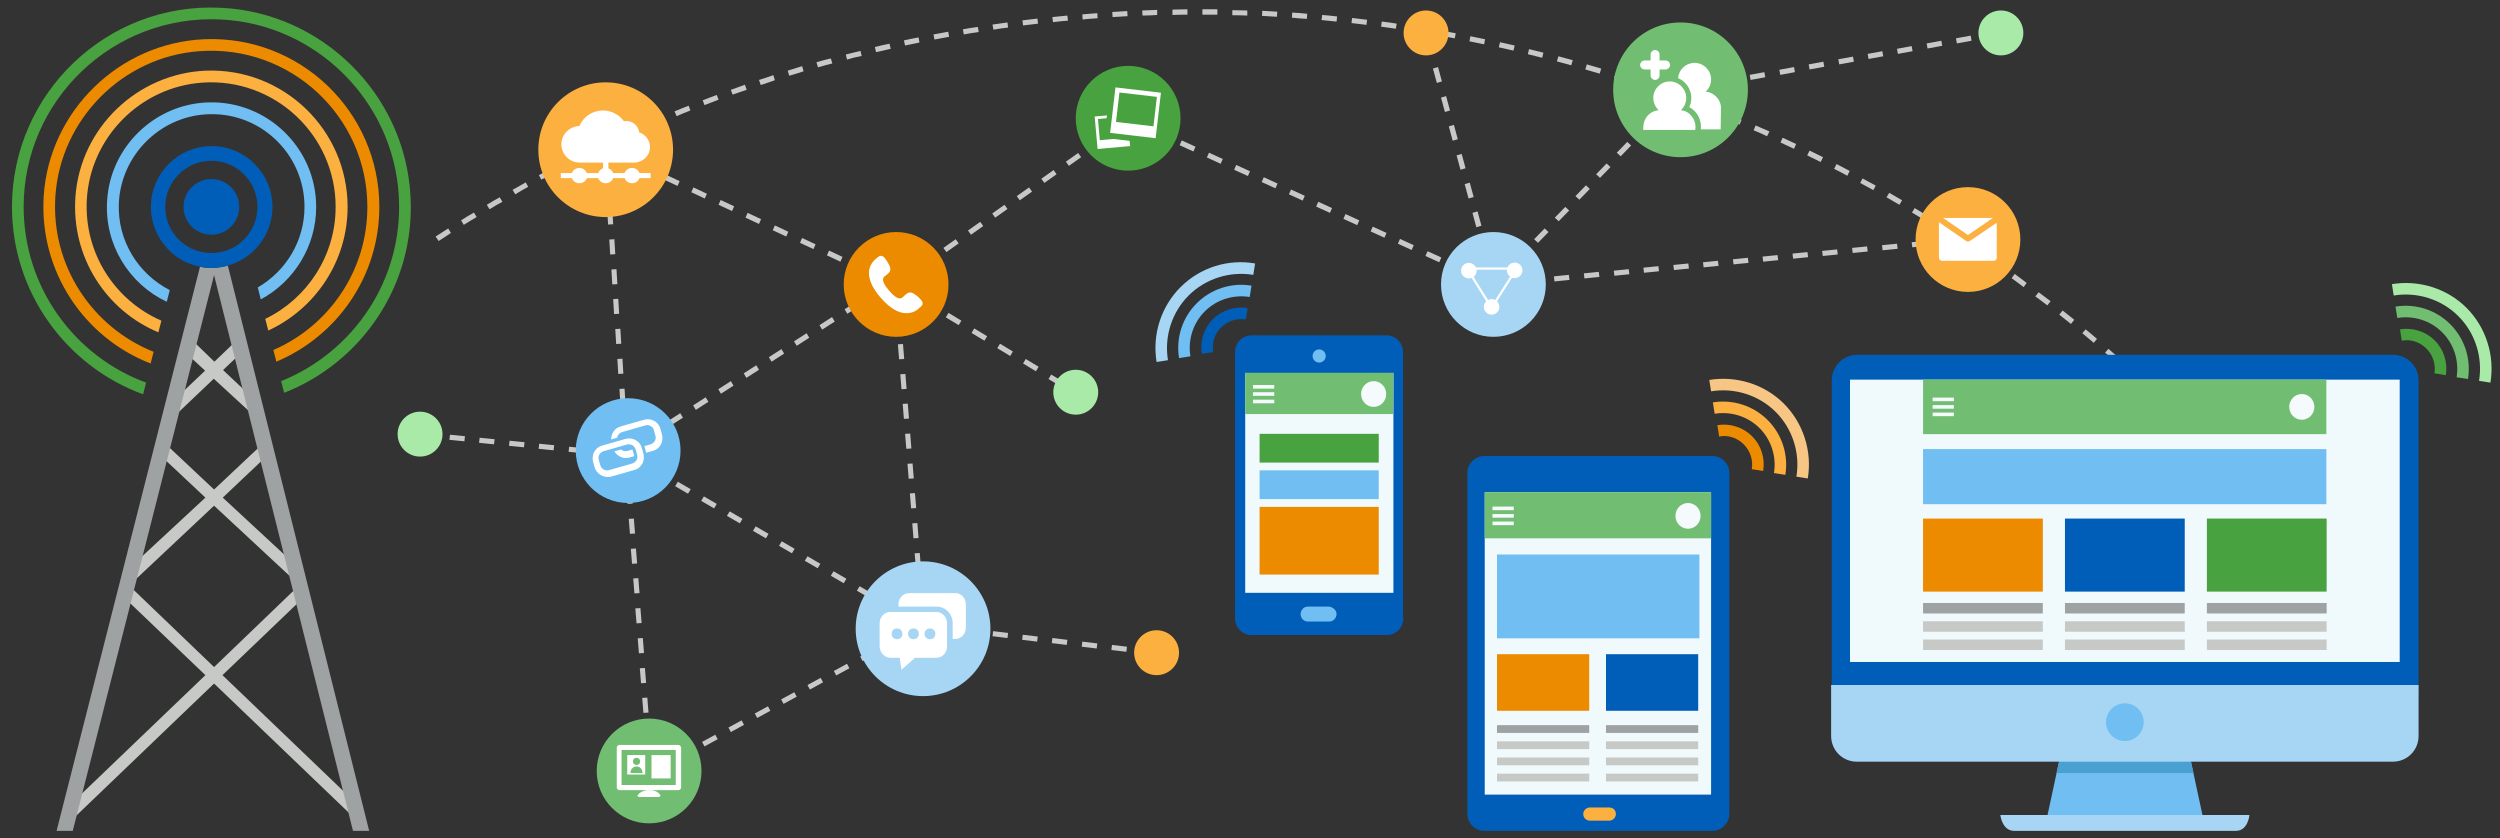 <svg xmlns="http://www.w3.org/2000/svg" xmlns:xlink="http://www.w3.org/1999/xlink" x="0px" y="0px" viewBox="0 0 835 280" style="enable-background:new 0 0 835 280;" xml:space="preserve"><rect x="0" y="0" width="835" height="280" fill="#333333" stroke="none"/><style type="text/css">	.st0{fill:#C7C9C7;}	.st1{fill:none;}	.st2{fill:#48A23F;}	.st3{fill:#70BEF2;}	.st4{fill:#ED8B00;}	.st5{fill:#FBB040;}	.st6{fill:#9EA2A2;}	.st7{fill:#005EB8;}	.st8{fill:#F0F9FC;}	.st9{fill:#71BE72;}	.st10{fill:#4AA1D1;}	.st11{fill:#A7D6F4;}	.st12{fill:#F5FAFC;}	.st13{fill:#A9EAA9;}	.st14{fill:#FFFFFF;}	.st15{fill:#F7C684;}	.st16{fill:none;stroke:#FFFFFF;stroke-width:0.751;stroke-miterlimit:10;}</style><g id="design"></g><g id="color_palette">	<g>		<path class="st0" d="M208.4,152.1l-0.2-2.2l1.7-0.1l0.2,2.2L208.4,152.1z M207.9,144.8l-0.3-5l1.7-0.1l0.3,5L207.9,144.8z    M207.2,134.9l-0.3-5l1.7-0.1l0.3,5L207.2,134.9z M206.5,124.9l-0.3-5l1.7-0.1l0.3,5L206.5,124.9z M205.8,114.9l-0.3-5l1.7-0.1   l0.3,5L205.8,114.9z M205.1,104.9l-0.3-5l1.7-0.1l0.3,5L205.1,104.9z M204.5,95l-0.3-5l1.7-0.1l0.3,5L204.5,95z M203.8,85l-0.3-5   l1.7-0.1l0.3,5L203.8,85z M203.1,75l-0.3-5l1.7-0.1l0.3,5L203.1,75z M202.4,65l-0.3-5l1.7-0.1l0.3,5L202.4,65z M201.7,55l-0.3-5   l1.7-0.1l0.3,5L201.7,55z"></path>		<path class="st0" d="M207,152.9l-0.9-1.5l4.2-2.7l0.9,1.5L207,152.9z M215.5,147.6l-0.9-1.5l4.2-2.7l0.9,1.5L215.5,147.6z    M223.9,142.2l-0.9-1.5l4.2-2.7l0.9,1.5L223.9,142.2z M232.4,136.9l-0.9-1.5l4.2-2.7l0.9,1.5L232.4,136.9z M240.8,131.5l-0.9-1.5   l4.2-2.7l0.9,1.5L240.8,131.5z M249.3,126.2l-0.9-1.5l4.2-2.7l0.9,1.5L249.3,126.2z M257.7,120.8l-0.9-1.5l4.2-2.7l0.9,1.5   L257.7,120.8z M266.1,115.5l-0.9-1.5l4.2-2.7l0.9,1.5L266.1,115.5z M274.6,110.1l-0.9-1.5l4.2-2.7l0.9,1.5L274.6,110.1z    M283,104.8l-0.9-1.5l4.2-2.7l0.9,1.5L283,104.8z M291.5,99.4l-0.9-1.5l4.2-2.7l0.9,1.5L291.5,99.4z"></path>		<path class="st0" d="M204.8,152.4l-5-0.5l0.2-1.7l5,0.5L204.8,152.4z M194.9,151.4l-5-0.5l0.2-1.7l5,0.5L194.9,151.4z    M184.9,150.4l-5-0.5l0.2-1.7l5,0.5L184.9,150.4z M175,149.4l-5-0.5l0.2-1.7l5,0.5L175,149.4z M165,148.4l-5-0.5l0.2-1.7l5,0.5   L165,148.4z M155.1,147.4l-5-0.5l0.2-1.7l5,0.5L155.1,147.4z M145.1,146.4l-5-0.5l0.2-1.7l5,0.5L145.1,146.4z"></path>		<path class="st0" d="M307.8,209.8l-4.3-2.5l0.9-1.5l4.3,2.5L307.8,209.8z M299.1,204.8l-4.3-2.5l0.9-1.5l4.3,2.5L299.1,204.8z    M290.5,199.8l-4.3-2.5l0.9-1.5l4.3,2.5L290.5,199.8z M281.8,194.8l-4.3-2.5l0.9-1.5l4.3,2.5L281.8,194.8z M273.1,189.8l-4.3-2.5   l0.9-1.5l4.3,2.5L273.1,189.8z M264.5,184.8l-4.3-2.5l0.9-1.5l4.3,2.5L264.5,184.8z M255.8,179.8l-4.3-2.5l0.9-1.5l4.3,2.5   L255.8,179.8z M247.1,174.8l-4.3-2.5l0.9-1.5l4.3,2.5L247.1,174.8z M238.5,169.8l-4.3-2.5l0.9-1.5l4.3,2.5L238.5,169.8z    M229.8,164.9l-4.3-2.5l0.9-1.5l4.3,2.5L229.8,164.9z M221.2,159.9l-4.3-2.5l0.9-1.5l4.3,2.5L221.2,159.9z M212.5,154.9l-3.7-2.1   l0.9-1.5l3.7,2.1L212.5,154.9z"></path>		<path class="st0" d="M299.8,95.7l-1-1.4l4.1-2.9l1,1.4L299.8,95.7z M307.9,90l-1-1.4l4.1-2.9l1,1.4L307.9,90z M316.1,84.2l-1-1.4   l4.1-2.9l1,1.4L316.1,84.2z M324.3,78.4l-1-1.4l4.1-2.9l1,1.4L324.3,78.4z M332.4,72.7l-1-1.4l4.1-2.9l1,1.4L332.4,72.7z    M340.6,66.9l-1-1.4l4.1-2.9l1,1.4L340.6,66.9z M348.8,61.1l-1-1.4l4.1-2.9l1,1.4L348.8,61.1z M357,55.4l-1-1.4l4.1-2.9l1,1.4   L357,55.4z M365.1,49.6l-1-1.4l4.1-2.9l1,1.4L365.1,49.6z M373.3,43.9l-1-1.4l4.1-2.9l1,1.4L373.3,43.9z"></path>		<path class="st0" d="M354.5,129.2l-4.3-2.6l0.9-1.5l4.3,2.6L354.5,129.2z M346,124l-4.3-2.6l0.9-1.5l4.3,2.6L346,124z    M337.4,118.9l-4.3-2.6l0.9-1.5l4.3,2.6L337.4,118.9z M328.8,113.8l-4.3-2.6l0.9-1.5l4.3,2.6L328.8,113.8z M320.2,108.6l-4.3-2.6   l0.9-1.5l4.3,2.6L320.2,108.6z M311.7,103.5l-4.3-2.6l0.9-1.5l4.3,2.6L311.7,103.5z M303.1,98.3l-4.3-2.6l0.9-1.5l4.3,2.6   L303.1,98.3z"></path>		<path class="st0" d="M498.9,95.8l-4.6-2.1l0.7-1.6l4.6,2.1L498.9,95.8z M489.8,91.7l-4.6-2.1l0.7-1.6l4.6,2.1L489.8,91.7z    M480.7,87.6l-4.6-2.1l0.7-1.6l4.6,2.1L480.7,87.6z M471.5,83.5l-4.6-2.1l0.7-1.6l4.6,2.1L471.5,83.5z M462.4,79.4l-4.6-2.1   l0.7-1.6l4.6,2.1L462.4,79.4z M453.3,75.2l-4.6-2.1l0.7-1.6l4.6,2.1L453.3,75.2z M444.2,71.1l-4.6-2.1l0.7-1.6l4.6,2.1L444.2,71.1   z M435.1,67l-4.6-2.1l0.7-1.6l4.6,2.1L435.1,67z M426,62.9l-4.6-2.1l0.7-1.6l4.6,2.1L426,62.9z M416.8,58.8l-4.6-2.1l0.7-1.6   l4.6,2.1L416.8,58.8z M407.7,54.7l-4.6-2.1l0.7-1.6l4.6,2.1L407.7,54.7z M398.6,50.6l-4.6-2.1l0.7-1.6l4.6,2.1L398.6,50.6z    M389.5,46.5l-4.6-2.1l0.7-1.6l4.6,2.1L389.5,46.5z M380.4,42.4l-3.5-1.6l0.7-1.6l3.5,1.6L380.4,42.4z"></path>		<path class="st0" d="M499.9,95.6l-1.3-1.2l3.5-3.6l1.3,1.2L499.9,95.6z M506.8,88.4l-1.3-1.2l3.5-3.6l1.3,1.2L506.8,88.4z    M513.7,81.1l-1.3-1.2l3.5-3.6l1.3,1.2L513.7,81.1z M520.6,73.9l-1.3-1.2l3.5-3.6l1.3,1.2L520.6,73.9z M527.5,66.7l-1.3-1.2   l3.5-3.6l1.3,1.2L527.5,66.7z M534.4,59.4l-1.3-1.2l3.5-3.6l1.3,1.2L534.4,59.4z M541.3,52.2L540,51l3.5-3.6l1.3,1.2L541.3,52.2z    M548.2,45l-1.3-1.2l3.5-3.6l1.3,1.2L548.2,45z M555.1,37.7l-1.3-1.2l3.5-3.6l1.3,1.2L555.1,37.7z"></path>		<path class="st0" d="M498.4,95.2l-1.3-4.8l1.7-0.5l1.3,4.8L498.4,95.2z M495.8,85.6l-1.3-4.8l1.7-0.5l1.3,4.8L495.8,85.6z    M493.1,75.9l-1.3-4.8l1.7-0.5l1.3,4.8L493.1,75.9z M490.5,66.3l-1.3-4.8l1.7-0.5l1.3,4.8L490.5,66.3z M487.8,56.7l-1.3-4.8   l1.7-0.5l1.3,4.8L487.8,56.7z M485.2,47l-1.3-4.8l1.7-0.5l1.3,4.8L485.2,47z M482.6,37.4l-1.3-4.8l1.7-0.5l1.3,4.8L482.6,37.4z    M479.9,27.7l-1.3-4.8l1.7-0.5l1.3,4.8L479.9,27.7z M477.3,18.1l-1.3-4.8l1.7-0.5l1.3,4.8L477.3,18.1z"></path>		<path class="st0" d="M565,30.2l-0.3-1.7l4.9-0.9l0.3,1.7L565,30.2z M574.9,28.5l-0.3-1.7l4.9-0.9l0.3,1.7L574.9,28.5z M584.7,26.7   l-0.3-1.7l4.9-0.9l0.3,1.7L584.7,26.7z M594.6,25l-0.3-1.7l4.9-0.9l0.3,1.7L594.6,25z M604.4,23.2l-0.3-1.7l4.9-0.9l0.3,1.7   L604.4,23.2z M614.3,21.5l-0.3-1.7l4.9-0.9l0.3,1.7L614.3,21.5z M624.1,19.7l-0.3-1.7l4.9-0.9l0.3,1.7L624.1,19.7z M633.9,18   l-0.3-1.7l4.9-0.9l0.3,1.7L633.9,18z M643.8,16.2l-0.3-1.7l4.9-0.9l0.3,1.7L643.8,16.2z M653.6,14.5l-0.3-1.7l4.9-0.9l0.3,1.7   L653.6,14.5z M663.5,12.7l-0.3-1.7l4.9-0.9l0.3,1.7L663.5,12.7z"></path>		<path class="st0" d="M499.3,95.9l-0.2-1.7l5-0.5l0.2,1.7L499.3,95.9z M509.3,94.9l-0.2-1.7l5-0.5l0.2,1.7L509.3,94.9z M519.2,94   l-0.2-1.7l5-0.5l0.2,1.7L519.2,94z M529.2,93l-0.2-1.7l5-0.5l0.2,1.7L529.2,93z M539.2,92.1l-0.2-1.7l5-0.5l0.2,1.7L539.2,92.1z    M549.1,91.1l-0.2-1.7l5-0.5l0.2,1.7L549.1,91.1z M559.1,90.2l-0.2-1.7l5-0.5l0.2,1.7L559.1,90.2z M569,89.3l-0.2-1.7l5-0.5   l0.2,1.7L569,89.3z M579,88.3l-0.2-1.7l5-0.5l0.2,1.7L579,88.3z M588.9,87.4l-0.2-1.7l5-0.5l0.2,1.7L588.9,87.4z M598.9,86.4   l-0.2-1.7l5-0.5l0.2,1.7L598.9,86.4z M608.8,85.5l-0.2-1.7l5-0.5l0.2,1.7L608.8,85.5z M618.8,84.5l-0.2-1.7l5-0.5l0.2,1.7   L618.8,84.5z M628.8,83.6l-0.2-1.7l5-0.5l0.2,1.7L628.8,83.6z M638.7,82.6l-0.2-1.7l5-0.5l0.2,1.7L638.7,82.6z M648.7,81.7   l-0.2-1.7l5-0.5l0.2,1.7L648.7,81.7z"></path>		<path class="st0" d="M298.9,95.8l-4.5-2.1l0.7-1.6l4.5,2.1L298.9,95.8z M289.8,91.6l-4.5-2.1l0.7-1.6l4.5,2.1L289.8,91.6z    M280.7,87.4l-4.5-2.1l0.7-1.6l4.5,2.1L280.7,87.4z M271.7,83.2l-4.5-2.1l0.7-1.6l4.5,2.1L271.7,83.2z M262.6,79l-4.5-2.1l0.7-1.6   l4.5,2.1L262.6,79z M253.5,74.8l-4.5-2.1l0.7-1.6l4.5,2.1L253.5,74.8z M244.5,70.5l-4.5-2.1l0.7-1.6l4.5,2.1L244.5,70.5z    M235.4,66.3l-4.5-2.1l0.7-1.6l4.5,2.1L235.4,66.3z M226.3,62.1l-4.5-2.1l0.7-1.6l4.5,2.1L226.3,62.1z M217.2,57.9l-4.5-2.1   l0.7-1.6l4.5,2.1L217.2,57.9z M208.2,53.7l-4.5-2.1l0.7-1.6l4.5,2.1L208.2,53.7z"></path>		<path class="st0" d="M307.4,209.1l-0.3-4.3l1.7-0.1l0.3,4.3L307.4,209.1z M306.6,199.7l-0.4-5l1.7-0.1l0.4,5L306.6,199.7z    M305.9,189.8l-0.4-5l1.7-0.1l0.4,5L305.9,189.8z M305.1,179.8l-0.4-5l1.7-0.1l0.4,5L305.1,179.8z M304.3,169.8l-0.4-5l1.7-0.1   l0.4,5L304.3,169.8z M303.5,159.9l-0.4-5l1.7-0.1l0.4,5L303.5,159.9z M302.7,149.9l-0.4-5l1.7-0.1l0.4,5L302.7,149.9z    M301.9,139.9l-0.4-5l1.7-0.1l0.4,5L301.9,139.9z M301.1,130l-0.4-5l1.7-0.1l0.4,5L301.1,130z M300.3,120l-0.4-5l1.7-0.1l0.4,5   L300.3,120z M299.6,110l-0.4-5l1.7-0.1l0.4,5L299.6,110z M298.8,100.1l-0.4-5l1.7-0.1l0.4,5L298.8,100.1z"></path>		<path class="st0" d="M386.1,218.9l-5-0.6l0.2-1.7l5,0.6L386.1,218.9z M376.2,217.7l-5-0.6l0.2-1.7l5,0.6L376.2,217.7z    M366.3,216.6l-5-0.6l0.2-1.7l5,0.6L366.3,216.6z M356.3,215.4l-5-0.6l0.2-1.7l5,0.6L356.3,215.4z M346.4,214.3l-5-0.6l0.2-1.7   l5,0.6L346.4,214.3z M336.5,213.1l-5-0.6l0.2-1.7l5,0.6L336.5,213.1z M326.5,212l-5-0.6l0.2-1.7l5,0.6L326.5,212z M316.6,210.8   l-5-0.6l0.2-1.7l5,0.6L316.6,210.8z"></path>		<path class="st0" d="M216.4,258.1l-0.4-5l1.7-0.1l0.4,5L216.4,258.1z M215.6,248.1l-0.4-5l1.7-0.1l0.4,5L215.6,248.1z    M214.9,238.1l-0.4-5l1.7-0.1l0.4,5L214.9,238.1z M214.1,228.2l-0.4-5l1.7-0.1l0.4,5L214.1,228.2z M213.4,218.2l-0.4-5l1.7-0.1   l0.4,5L213.4,218.2z M212.6,208.2l-0.4-5l1.7-0.1l0.4,5L212.6,208.2z M211.9,198.2l-0.4-5l1.7-0.1l0.4,5L211.9,198.2z    M211.1,188.3l-0.4-5l1.7-0.1l0.4,5L211.1,188.3z M210.4,178.3l-0.4-5l1.7-0.1l0.4,5L210.4,178.3z M209.6,168.3l-0.4-5l1.7-0.1   l0.4,5L209.6,168.3z M208.9,158.3l-0.4-5l1.7-0.1l0.4,5L208.9,158.3z"></path>		<path class="st0" d="M217.7,258.8l-0.8-1.5l4.4-2.4l0.8,1.5L217.7,258.8z M226.5,254l-0.8-1.5l4.4-2.4l0.8,1.5L226.5,254z    M235.3,249.3l-0.8-1.5l4.4-2.4l0.8,1.5L235.3,249.3z M244.1,244.5l-0.8-1.5l4.4-2.4l0.8,1.5L244.1,244.5z M252.9,239.8l-0.8-1.5   l4.4-2.4l0.8,1.5L252.9,239.8z M261.7,235.1l-0.8-1.5l4.4-2.4l0.8,1.5L261.7,235.1z M270.5,230.3l-0.8-1.5l4.4-2.4l0.8,1.5   L270.5,230.3z M279.3,225.6l-0.8-1.5l4.4-2.4l0.8,1.5L279.3,225.6z M288.1,220.8l-0.8-1.5l4.4-2.4l0.8,1.5L288.1,220.8z    M296.9,216.1l-0.8-1.5l4.4-2.4l0.8,1.5L296.9,216.1z M305.7,211.4l-0.8-1.5l3-1.6l0.8,1.5L305.7,211.4z"></path>		<path class="st0" d="M806.2,245.2c-0.8-1.5-1.6-2.9-2.4-4.4l1.5-0.9c0.8,1.5,1.6,2.9,2.4,4.4L806.2,245.2z M801.2,236.5   c-0.8-1.4-1.7-2.9-2.5-4.3l1.5-0.9c0.9,1.4,1.7,2.9,2.5,4.3L801.2,236.5z M796.2,227.9c-0.9-1.4-1.7-2.8-2.6-4.3l1.5-0.9   c0.9,1.4,1.8,2.8,2.6,4.3L796.2,227.9z M790.9,219.5c-0.9-1.4-1.8-2.8-2.7-4.2l1.5-1c0.9,1.4,1.8,2.8,2.7,4.2L790.9,219.5z    M785.4,211.1c-0.9-1.4-1.9-2.8-2.8-4.1l1.4-1c0.9,1.4,1.9,2.8,2.8,4.2L785.4,211.1z M779.8,202.8c-1-1.4-1.9-2.7-2.9-4.1l1.4-1   c1,1.4,1.9,2.7,2.9,4.1L779.8,202.8z M774,194.7c-1-1.3-2-2.7-3-4l1.4-1c1,1.3,2,2.7,3,4L774,194.7z M768,186.7   c-1-1.3-2-2.6-3.1-4l1.4-1.1c1,1.3,2.1,2.6,3.1,4L768,186.7z M761.8,178.9c-1-1.3-2.1-2.6-3.1-3.9l1.4-1.1   c1.1,1.3,2.1,2.6,3.2,3.9L761.8,178.9z M755.5,171.1c-1.1-1.3-2.1-2.5-3.2-3.8l1.3-1.1c1.1,1.3,2.2,2.5,3.2,3.8L755.5,171.1z    M749,163.5c-1.1-1.3-2.2-2.5-3.3-3.7l1.3-1.2c1.1,1.2,2.2,2.5,3.3,3.8L749,163.5z M742.4,156.1c-1.1-1.2-2.2-2.5-3.4-3.7l1.3-1.2   c1.1,1.2,2.3,2.5,3.4,3.7L742.4,156.1z M735.6,148.8c-1.1-1.2-2.3-2.4-3.5-3.6l1.3-1.2c1.2,1.2,2.3,2.4,3.5,3.6L735.6,148.8z    M728.6,141.6c-1.2-1.2-2.3-2.4-3.5-3.5l1.2-1.2c1.2,1.2,2.4,2.4,3.5,3.5L728.6,141.6z M721.5,134.6c-1.2-1.2-2.4-2.3-3.6-3.4   l1.2-1.3c1.2,1.1,2.4,2.3,3.6,3.5L721.5,134.6z M714.3,127.8c-1.2-1.1-2.4-2.3-3.7-3.4l1.2-1.3c1.2,1.1,2.5,2.2,3.7,3.4   L714.3,127.8z M706.9,121.1c-1.2-1.1-2.5-2.2-3.8-3.3l1.1-1.3c1.3,1.1,2.5,2.2,3.8,3.3L706.9,121.1z M699.3,114.5   c-1.3-1.1-2.5-2.1-3.8-3.2l1.1-1.3c1.3,1.1,2.6,2.1,3.8,3.2L699.3,114.5z M691.7,108.2c-1.3-1-2.6-2.1-3.9-3.1l1.1-1.4   c1.3,1,2.6,2.1,3.9,3.1L691.7,108.2z M683.8,102c-1.3-1-2.6-2-4-3l1.1-1.4c1.3,1,2.7,2,4,3L683.8,102z M675.9,95.9   c-1.3-1-2.7-2-4-3l1-1.4c1.4,1,2.7,2,4,3L675.9,95.9z M667.8,90.1c-1.4-1-2.7-1.9-4.1-2.9l1-1.4c1.4,1,2.7,1.9,4.1,2.9L667.8,90.1   z M659.7,84.4c-1.4-0.9-2.8-1.9-4.1-2.8l1-1.5c1.4,0.9,2.8,1.9,4.2,2.8L659.7,84.4z M146.5,80.5l-1-1.5c1.4-0.9,2.8-1.8,4.2-2.7   l0.9,1.5C149.3,78.7,147.9,79.6,146.5,80.5z M651.3,78.9c-1.4-0.9-2.8-1.8-4.2-2.7l0.9-1.5c1.4,0.9,2.8,1.8,4.2,2.7L651.3,78.9z    M154.9,75.1l-0.9-1.5c1.4-0.9,2.8-1.8,4.3-2.6l0.9,1.5C157.8,73.3,156.3,74.2,154.9,75.1z M642.9,73.6c-1.4-0.9-2.8-1.7-4.3-2.6   l0.9-1.5c1.4,0.9,2.9,1.7,4.3,2.6L642.9,73.6z M163.5,69.9l-0.9-1.5c1.4-0.9,2.9-1.7,4.3-2.5l0.9,1.5   C166.3,68.2,164.9,69,163.5,69.9z M634.4,68.4c-1.4-0.8-2.9-1.7-4.3-2.5l0.9-1.5c1.4,0.8,2.9,1.7,4.3,2.5L634.4,68.4z M172.1,64.9   l-0.9-1.5c1.5-0.8,2.9-1.6,4.4-2.5l0.8,1.5C175,63.2,173.5,64,172.1,64.9z M625.7,63.5c-1.4-0.8-2.9-1.6-4.4-2.4l0.8-1.5   c1.5,0.8,2.9,1.6,4.4,2.4L625.7,63.5z M180.8,60l-0.8-1.5c1.5-0.8,2.9-1.6,4.4-2.4l0.8,1.5C183.8,58.5,182.3,59.2,180.8,60z    M617,58.7c-1.5-0.8-2.9-1.6-4.4-2.3l0.8-1.6c1.5,0.8,3,1.5,4.4,2.3L617,58.7z M189.7,55.4l-0.8-1.6c1.5-0.8,3-1.5,4.5-2.3   l0.8,1.6C192.6,53.9,191.2,54.6,189.7,55.4z M608.1,54.1c-1.5-0.7-3-1.5-4.5-2.2l0.8-1.6c1.5,0.7,3,1.5,4.5,2.2L608.1,54.1z    M198.6,50.9l-0.8-1.6c1.5-0.7,3-1.4,4.5-2.2l0.7,1.6C201.6,49.5,200.1,50.2,198.6,50.9z M599.2,49.7c-1.5-0.7-3-1.4-4.5-2.1   l0.7-1.6c1.5,0.7,3,1.4,4.5,2.1L599.2,49.7z M207.6,46.7l-0.7-1.6c1.5-0.7,3-1.4,4.6-2.1l0.7,1.6C210.7,45.3,209.2,46,207.6,46.7z    M590.2,45.5c-1.5-0.7-3-1.4-4.5-2l0.7-1.6c1.5,0.7,3,1.3,4.6,2L590.2,45.5z M216.8,42.6l-0.7-1.6c1.5-0.7,3.1-1.3,4.6-2l0.7,1.6   C219.8,41.3,218.3,42,216.8,42.6z M581,41.6c-1.5-0.6-3.1-1.3-4.6-1.9l0.7-1.6c1.5,0.6,3.1,1.3,4.6,1.9L581,41.6z M226,38.8   l-0.7-1.6c1.5-0.6,3.1-1.3,4.7-1.9l0.6,1.6C229.1,37.5,227.5,38.1,226,38.8z M571.8,37.8c-1.5-0.6-3.1-1.2-4.6-1.8l0.6-1.6   c1.6,0.6,3.1,1.2,4.6,1.8L571.8,37.8z M235.3,35.1l-0.6-1.6c1.6-0.6,3.1-1.2,4.7-1.8l0.6,1.6C238.4,33.9,236.8,34.5,235.3,35.1z    M562.6,34.2c-1.6-0.6-3.1-1.2-4.7-1.7l0.6-1.6c1.6,0.6,3.1,1.1,4.7,1.7L562.6,34.2z M244.7,31.6l-0.6-1.6   c1.6-0.6,3.2-1.1,4.7-1.7l0.6,1.7C247.8,30.5,246.2,31.1,244.7,31.6z M553.2,30.8c-1.6-0.5-3.1-1.1-4.7-1.6l0.6-1.7   c1.6,0.5,3.2,1.1,4.7,1.6L553.2,30.8z M254.1,28.4l-0.6-1.7c1.6-0.5,3.2-1,4.8-1.6l0.5,1.7C257.3,27.3,255.7,27.9,254.1,28.4z    M543.8,27.6c-1.6-0.5-3.2-1-4.7-1.5l0.5-1.7c1.6,0.5,3.2,1,4.8,1.5L543.8,27.6z M263.6,25.3l-0.5-1.7c1.6-0.5,3.2-1,4.8-1.5   l0.5,1.7C266.8,24.4,265.2,24.8,263.6,25.3z M534.3,24.6c-1.6-0.5-3.2-0.9-4.8-1.4l0.5-1.7c1.6,0.5,3.2,0.9,4.8,1.4L534.3,24.6z    M273.2,22.5l-0.5-1.7c1.6-0.5,3.2-0.9,4.8-1.3l0.5,1.7C276.4,21.6,274.8,22,273.2,22.5z M524.8,21.8c-1.6-0.4-3.2-0.9-4.8-1.3   l0.5-1.7c1.6,0.4,3.2,0.9,4.8,1.3L524.8,21.8z M282.9,19.9l-0.4-1.7c1.6-0.4,3.2-0.8,4.9-1.2l0.4,1.7   C286.1,19,284.5,19.4,282.9,19.9z M515.1,19.3c-1.6-0.4-3.2-0.8-4.8-1.2l0.4-1.7c1.6,0.4,3.2,0.8,4.8,1.2L515.1,19.3z M292.6,17.4   l-0.4-1.7c1.6-0.4,3.3-0.8,4.9-1.1l0.4,1.7C295.8,16.7,294.2,17.1,292.6,17.4z M505.5,16.9c-1.6-0.4-3.2-0.7-4.9-1.1l0.4-1.7   c1.6,0.4,3.3,0.7,4.9,1.1L505.5,16.9z M302.3,15.2l-0.4-1.7c1.6-0.4,3.3-0.7,4.9-1l0.3,1.7C305.6,14.5,303.9,14.9,302.3,15.2z    M495.7,14.8c-1.6-0.3-3.3-0.7-4.9-1l0.3-1.7c1.6,0.3,3.3,0.7,4.9,1L495.7,14.8z M312.1,13.2l-0.3-1.7c1.6-0.3,3.3-0.6,4.9-0.9   l0.3,1.7C315.4,12.6,313.7,12.9,312.1,13.2z M485.9,12.8c-1.6-0.3-3.3-0.6-4.9-0.9l0.3-1.7c1.6,0.3,3.3,0.6,4.9,0.9L485.9,12.8z    M321.9,11.5l-0.3-1.7c1.6-0.3,3.3-0.6,5-0.8l0.3,1.7C325.2,10.9,323.6,11.2,321.9,11.5z M476.1,11.1c-1.6-0.3-3.3-0.5-4.9-0.8   l0.3-1.7c1.7,0.3,3.3,0.5,4.9,0.8L476.1,11.1z M331.8,9.9l-0.3-1.7c1.7-0.2,3.3-0.5,5-0.7l0.2,1.7C335.1,9.4,333.5,9.6,331.8,9.9z    M466.2,9.6c-1.6-0.2-3.3-0.5-4.9-0.7l0.2-1.7c1.7,0.2,3.3,0.4,5,0.7L466.2,9.6z M341.7,8.5l-0.2-1.7c1.7-0.2,3.3-0.4,5-0.6   l0.2,1.7C345,8.1,343.4,8.3,341.7,8.5z M456.4,8.3c-1.7-0.2-3.3-0.4-5-0.6l0.2-1.7c1.7,0.2,3.3,0.4,5,0.6L456.4,8.3z M351.7,7.4   l-0.2-1.7c1.7-0.2,3.3-0.3,5-0.5l0.2,1.7C355,7,353.3,7.2,351.7,7.4z M446.4,7.2c-1.7-0.2-3.3-0.3-5-0.5l0.2-1.7   c1.7,0.1,3.3,0.3,5,0.5L446.4,7.2z M361.6,6.5l-0.1-1.7c1.7-0.1,3.3-0.3,5-0.4l0.1,1.7C365,6.2,363.3,6.3,361.6,6.5z M436.5,6.3   c-1.7-0.1-3.3-0.2-5-0.4l0.1-1.7c1.7,0.1,3.3,0.2,5,0.4L436.5,6.3z M371.6,5.7L371.5,4c1.7-0.1,3.3-0.2,5-0.3l0.1,1.7   C374.9,5.5,373.3,5.6,371.6,5.7z M426.5,5.6c-1.7-0.1-3.3-0.2-5-0.3l0.1-1.7c1.7,0.1,3.3,0.2,5,0.3L426.5,5.6z M381.6,5.2   l-0.1-1.7c1.7-0.1,3.3-0.1,5-0.2l0,1.7C384.9,5.1,383.3,5.2,381.6,5.2z M416.6,5.2c-1.7-0.1-3.3-0.1-5-0.1l0-1.7   c1.7,0,3.3,0.1,5,0.1L416.6,5.2z M391.6,5l0-1.8c1.7,0,3.3-0.1,5-0.1l0,1.8C394.9,4.9,393.3,4.9,391.6,5z M406.6,4.9   c-1.7,0-3.3,0-5,0l0-1.8c1.7,0,3.3,0,5,0L406.6,4.9z"></path>	</g>	<g>		<path class="st1" d="M112.2,69.1c0-22.9-18.6-41.6-41.6-41.6C47.7,27.6,29,46.2,29,69.1c0,17,10.3,31.7,25,38.1l1.6-6.5   c-11.8-5.6-20-17.7-20-31.6c0-19.3,15.7-35,35-35c19.3,0,35,15.7,35,35c0,13.3-7.5,25-18.5,30.9l1.6,6.6   C102.6,99.8,112.2,85.6,112.2,69.1z"></path>		<path class="st1" d="M122.7,69.1c0-28.7-23.4-52.1-52.1-52.1S18.5,40.4,18.5,69.1c0,22,13.7,40.8,32.9,48.4l1.6-6.4   c-16.4-6.9-27.9-23.1-27.9-42c0-25.1,20.4-45.5,45.5-45.5c25.1,0,45.5,20.4,45.5,45.5c0,18.3-10.9,34.1-26.5,41.3l1.6,6.5   C109.8,109,122.7,90.5,122.7,69.1z"></path>		<path class="st1" d="M133.3,69.1c0-34.6-28.1-62.7-62.7-62.7S7.9,34.6,7.9,69.1c0,26.9,17,49.9,40.8,58.8l1.6-6.4   c-21-8.1-35.9-28.5-35.9-52.3c0-30.9,25.2-56.1,56.1-56.1s56.1,25.2,56.1,56.1c0,23.3-14.2,43.2-34.4,51.7l1.6,6.5   C116.9,118.1,133.3,95.5,133.3,69.1z"></path>		<path class="st2" d="M137.1,65.5c-1.8-33.9-29.4-61.3-63.3-62.9C35.6,0.7,4,31.3,4,69.1c0,28.7,18.3,53.3,43.8,62.6l1-3.9   C24.9,119,7.9,96,7.9,69.1c0-35.6,29.8-64.3,65.8-62.6c31.8,1.5,57.7,27.2,59.5,59c1.6,27.9-15.2,52.1-39.3,61.8l1,3.9   C120.7,121.1,138.8,95.2,137.1,65.5z"></path>		<g id="XMLID_3_">			<g>				<path class="st3" d="M105.6,69.1c0,13.3-7.5,25-18.5,30.9l-1-4c9.3-5.4,15.6-15.4,15.6-26.9c0-17.8-15-32.1-33-30.9     c-15.6,1-28.2,13.8-29,29.5c-0.6,12.7,6.5,23.8,17,29.2l-1,3.9c-12.5-5.9-21-19.1-19.9-34.1c1.2-17.8,16-32,33.8-32.5     C89.3,33.6,105.6,49.5,105.6,69.1z"></path>			</g>			<g>			</g>		</g>		<g id="XMLID_2_">			<g>				<path class="st4" d="M126.7,69.1c0,23.3-14.2,43.2-34.4,51.7l-1-3.9c18.5-8,31.4-26.4,31.4-47.8c0-30.1-25.6-54.3-56.2-52     c-25.6,1.9-46.2,22.7-48,48.3c-1.6,23.5,12.5,44,32.8,52.1l-1,3.9C28.3,112.9,13,90.8,14.6,65.4C16.5,37,39.9,14.3,68.3,13.1     C100.3,11.8,126.7,37.4,126.7,69.1z"></path>			</g>			<g>			</g>		</g>		<g id="XMLID_1_">			<g>				<path class="st5" d="M116.1,69.1c0,18.3-10.9,34.1-26.5,41.3l-1-3.9c13.9-6.7,23.5-21,23.5-37.4c0-23.9-20.3-43.2-44.6-41.5     c-20.7,1.5-37.3,18.3-38.5,39c-1,18.1,9.5,33.8,24.9,40.5l-1,3.9C35.6,103.8,23.7,86,25.2,65.6c1.7-22.9,20.6-41,43.5-42     C94.7,22.6,116.1,43.4,116.1,69.1z"></path>			</g>			<g>			</g>		</g>		<g>			<polygon class="st0" points="59.4,137.9 71.4,126.5 83.8,137.9 86.6,135 74.5,123.6 80.5,117.9 80.7,112.1 71.6,120.8     62.6,112.1 61.9,117.7 68.5,123.8 56.7,135    "></polygon>			<polygon class="st0" points="43.4,195.3 71.5,168.9 99.9,195.3 101.7,191.5 74.4,166.2 91.1,150.4 88.4,147.6 71.5,163.5     56.7,149.6 54,152.5 68.6,166.2 45.1,188    "></polygon>			<polygon class="st0" points="120.3,269.6 74.3,225.5 102.6,198.4 99.8,195.6 71.5,222.8 44.2,196.6 41.4,199.5 68.6,225.5     22.6,269.6 25.4,272.5 71.5,228.3 117.6,272.5    "></polygon>		</g>		<polygon class="st1" points="24.3,277.5 117.9,277.5 71.5,91.9   "></polygon>		<g>			<path class="st6" d="M76.1,88.7c-1.7,0.5-3.6,0.8-5.5,0.8c-1.3,0-2.6-0.1-3.8-0.4L18.9,277.5h5.4L71.5,91.9l46.4,185.6h5.4    L76.1,88.7z"></path>			<path class="st7" d="M76.1,88.7c8.6-2.4,14.9-10.3,14.9-19.6c0-11.2-9.1-20.3-20.3-20.3s-20.3,9.1-20.3,20.3    c0,9.9,7.1,18.2,16.5,20c1.2,0.2,2.5,0.4,3.8,0.4C72.5,89.5,74.3,89.2,76.1,88.7z M55.2,69.1c0-8.5,6.9-15.4,15.4-15.4    c8.5,0,15.4,6.9,15.4,15.4c0,7-4.7,12.9-11,14.8c-0.2,0-0.3,0.1-0.5,0.1c-1.2,0.3-2.5,0.5-3.9,0.5c-0.6,0-1.2,0-1.8-0.1    c-0.2,0-0.4-0.1-0.6-0.1C60.8,83.2,55.2,76.8,55.2,69.1z"></path>		</g>		<circle class="st7" cx="70.6" cy="69.1" r="9.3"></circle>	</g>	<g>		<path class="st7" d="M807.8,231.1c0,4.8-3.8,8.6-8.6,8.6H620.4c-4.8,0-8.6-3.8-8.6-8.6v-104c0-4.8,3.8-8.6,8.6-8.6h178.8   c4.8,0,8.6,3.8,8.6,8.6V231.1z"></path>		<rect x="617.9" y="126.8" class="st8" width="183.6" height="94.3"></rect>		<path class="st9" d="M776.9,145H642.3v-18.2H777V145H776.9z"></path>		<polygon class="st3" points="735.9,273.5 683.6,273.5 691.2,238.2 728.3,238.2   "></polygon>		<polygon class="st10" points="732.6,258.2 728.3,238.2 691.2,238.2 686.9,258.2   "></polygon>		<path class="st11" d="M746.8,277.5h-74.1c-4,0-4.6-5.3-4.6-5.3h83.2C751.3,272.4,750.8,277.5,746.8,277.5z"></path>		<path class="st11" d="M611.6,228.8v17c0,4.8,3.8,8.6,8.6,8.6h179c4.8,0,8.6-3.8,8.6-8.6v-17H611.6z"></path>		<circle class="st3" cx="709.7" cy="241.2" r="6.3"></circle>		<rect x="642.3" y="150" class="st3" width="134.7" height="18.4"></rect>		<rect x="642.3" y="173.2" class="st4" width="40" height="24.4"></rect>		<rect x="689.7" y="173.2" class="st7" width="40" height="24.4"></rect>		<rect x="737.1" y="173.2" class="st2" width="40" height="24.4"></rect>		<g>			<rect x="642.3" y="201.4" class="st6" width="40" height="3.5"></rect>			<rect x="642.3" y="207.5" class="st0" width="40" height="3.5"></rect>			<rect x="642.3" y="213.6" class="st0" width="40" height="3.5"></rect>		</g>		<g>			<rect x="689.7" y="201.4" class="st6" width="40" height="3.5"></rect>			<rect x="689.7" y="207.5" class="st0" width="40" height="3.5"></rect>			<rect x="689.7" y="213.6" class="st0" width="40" height="3.5"></rect>		</g>		<g>			<rect x="737.1" y="201.4" class="st6" width="40" height="3.5"></rect>			<rect x="737.1" y="207.5" class="st0" width="40" height="3.5"></rect>			<rect x="737.1" y="213.6" class="st0" width="40" height="3.5"></rect>		</g>		<ellipse class="st12" cx="768.8" cy="135.9" rx="4.2" ry="4.3"></ellipse>		<g>			<rect x="645.5" y="132.8" class="st12" width="7.1" height="1.2"></rect>			<rect x="645.5" y="135.3" class="st12" width="7.1" height="1.2"></rect>			<rect x="645.5" y="137.8" class="st12" width="7.1" height="1.2"></rect>		</g>	</g>	<path class="st7" d="M495.7,277.5c-3,0-5.6-2.6-5.6-5.6v-114c0-3,2.6-5.6,5.6-5.6H572c3,0,5.6,2.6,5.6,5.6v114c0,3-2.6,5.6-5.6,5.6  H495.7z"></path>	<rect x="495.9" y="164.4" class="st8" width="75.6" height="101"></rect>	<path class="st5" d="M539.7,271.9c0,1.1-0.9,2.2-2.2,2.2H531c-1.1,0-2.2-0.9-2.2-2.2l0,0c0-1.1,0.9-2.2,2.2-2.2h6.5  C538.8,269.7,539.7,270.6,539.7,271.9L539.7,271.9z"></path>	<g>		<rect x="500" y="185.2" class="st3" width="67.6" height="28"></rect>		<rect x="500" y="218.5" class="st4" width="30.8" height="18.9"></rect>		<rect x="536.4" y="218.5" class="st7" width="30.8" height="18.9"></rect>		<g>			<rect x="500" y="242.2" class="st6" width="30.8" height="2.6"></rect>			<rect x="500" y="247.6" class="st0" width="30.8" height="2.6"></rect>			<rect x="500" y="253" class="st0" width="30.8" height="2.6"></rect>			<rect x="500" y="258.4" class="st0" width="30.8" height="2.6"></rect>		</g>		<g>			<rect x="536.4" y="242.2" class="st6" width="30.8" height="2.6"></rect>			<rect x="536.4" y="247.6" class="st0" width="30.8" height="2.6"></rect>			<rect x="536.4" y="253" class="st0" width="30.8" height="2.6"></rect>			<rect x="536.4" y="258.4" class="st0" width="30.8" height="2.6"></rect>		</g>	</g>	<g>		<path class="st7" d="M468.7,206.4c0,3.2-2.4,5.7-5.5,5.7H418c-3.1,0-5.5-2.5-5.5-5.7v-88.7c0-3.2,2.4-5.7,5.5-5.7h45.1   c3.1,0,5.5,2.5,5.5,5.7V206.4z"></path>		<rect x="415.9" y="124.6" class="st8" width="49.5" height="73.4"></rect>		<ellipse class="st3" cx="440.6" cy="118.9" rx="2.2" ry="2.2"></ellipse>		<path class="st3" d="M446.4,205.1c0,1.2-1,2.5-2.4,2.5h-7.2c-1.2,0-2.4-1-2.4-2.5l0,0c0-1.2,1-2.5,2.4-2.5h7.2   C445.4,202.9,446.4,203.9,446.4,205.1L446.4,205.1z"></path>		<g>			<rect x="420.7" y="157.1" class="st3" width="39.8" height="9.6"></rect>			<rect x="420.7" y="144.9" class="st2" width="39.8" height="9.6"></rect>			<rect x="420.7" y="169.3" class="st4" width="39.8" height="22.6"></rect>		</g>		<g>			<path class="st9" d="M465.3,138.3h-49.4v-13.8h49.5L465.3,138.3L465.3,138.3z"></path>			<ellipse class="st12" cx="458.8" cy="131.6" rx="4.2" ry="4.3"></ellipse>			<g>				<rect x="418.5" y="128.6" class="st12" width="7.1" height="1.2"></rect>				<rect x="418.5" y="131" class="st12" width="7.1" height="1.2"></rect>				<rect x="418.5" y="133.5" class="st12" width="7.1" height="1.2"></rect>			</g>		</g>	</g>	<circle class="st5" cx="386.3" cy="218" r="7.5"></circle>	<circle class="st13" cx="359.3" cy="131" r="7.5"></circle>	<circle class="st13" cx="140.3" cy="145" r="7.5"></circle>	<circle class="st5" cx="476.3" cy="11" r="7.5"></circle>	<circle class="st13" cx="668.3" cy="11" r="7.5"></circle>	<g>		<circle class="st11" cx="308.3" cy="210" r="22.5"></circle>		<g>			<g>				<path class="st14" d="M303.7,213.4h3.1l0.6,4l4.5-4h7.2c1.9,0,3.5-1.7,3.5-3.7v-7.9c0-2-1.6-3.7-3.5-3.7h-15.5     c-1.9,0-3.5,1.7-3.5,3.7v7.9C300.2,211.7,301.8,213.4,303.7,213.4z"></path>			</g>			<g>				<path class="st11" d="M301.1,225.5c-0.2,0-0.4,0-0.6-0.1c-0.6-0.2-1.1-0.8-1.2-1.4l-0.4-2.5h-1.5c-2.9,0-5.3-2.5-5.3-5.5v-7.9     c0-3,2.4-5.5,5.3-5.5h15.5c2.9,0,5.3,2.5,5.3,5.5v7.9c0,3-2.4,5.5-5.3,5.5h-6.6l-4,3.5C301.9,225.3,301.5,225.5,301.1,225.5z"></path>				<path class="st14" d="M297.4,219.7h3.1l0.6,4l4.5-4h7.2c1.9,0,3.5-1.7,3.5-3.7v-7.9c0-2-1.6-3.7-3.5-3.7h-15.5     c-1.9,0-3.5,1.7-3.5,3.7v7.9C293.9,218,295.5,219.7,297.4,219.7z"></path>				<g>					<circle class="st11" cx="310.6" cy="211.7" r="1.8"></circle>					<circle class="st11" cx="305.1" cy="211.7" r="1.8"></circle>					<circle class="st11" cx="299.6" cy="211.7" r="1.8"></circle>				</g>			</g>		</g>	</g>	<g>		<path class="st11" d="M394.3,95.9c-6.5,6.5-9.5,15.8-8,25l3.8-0.6c-1.3-7.9,1.3-16,6.9-21.6c5.6-5.6,13.7-8.2,21.6-6.9l0.6-3.8   C410.1,86.4,400.8,89.4,394.3,95.9z"></path>		<path class="st3" d="M397.6,119c-0.9-5.5,0.9-11.1,4.8-15c3.9-3.9,9.5-5.7,15-4.8l0.6-3.8c-6.7-1.1-13.5,1.1-18.3,5.9   c-4.8,4.8-7,11.6-5.9,18.3L397.6,119z"></path>		<path class="st7" d="M416.1,106.7l0.6-3.8c-4.3-0.7-8.6,0.7-11.6,3.7c-3,3-4.4,7.4-3.7,11.6l3.8-0.6c-0.5-3,0.5-6.2,2.7-8.3   C410,107.2,413.1,106.2,416.1,106.7z"></path>	</g>	<g>		<path class="st15" d="M570.9,126.9l0.6,3.8c7.9-1.3,16,1.3,21.6,6.9c5.6,5.6,8.2,13.7,6.9,21.6l3.8,0.6c1.5-9.1-1.5-18.5-8-25   C589.4,128.4,580,125.4,570.9,126.9z"></path>		<path class="st5" d="M596.3,158.6c1.1-6.7-1.1-13.5-5.9-18.3c-4.8-4.8-11.6-7-18.3-5.9l0.6,3.8c5.5-0.9,11.1,0.9,15,4.8   s5.7,9.5,4.8,15L596.3,158.6z"></path>		<path class="st4" d="M582.4,148.4c2.2,2.2,3.2,5.3,2.7,8.3l3.8,0.6c0.7-4.3-0.7-8.6-3.7-11.6c-3-3-7.4-4.4-11.6-3.7l0.6,3.8   C577.1,145.2,580.2,146.2,582.4,148.4z"></path>	</g>	<g>		<path class="st13" d="M798.9,94.9l0.6,3.8c7.9-1.3,16,1.3,21.6,6.9c5.6,5.6,8.2,13.7,6.9,21.6l3.8,0.6c1.5-9.1-1.5-18.5-8-25   C817.4,96.4,808,93.4,798.9,94.9z"></path>		<path class="st9" d="M824.3,126.6c1.1-6.7-1.1-13.5-5.9-18.3c-4.8-4.8-11.6-7-18.3-5.9l0.6,3.8c5.5-0.9,11.1,0.9,15,4.8   s5.7,9.5,4.8,15L824.3,126.6z"></path>		<path class="st2" d="M810.4,116.4c2.2,2.2,3.2,5.3,2.7,8.3l3.8,0.6c0.7-4.3-0.7-8.6-3.7-11.6c-3-3-7.4-4.4-11.6-3.7l0.6,3.8   C805.1,113.2,808.2,114.2,810.4,116.4z"></path>	</g>	<g>		<circle class="st9" cx="561.3" cy="30" r="22.5"></circle>		<g>			<g>				<path class="st14" d="M573.1,32.2c-0.9-0.9-2.1-1.5-3.4-1.6c1.1-1,1.8-2.4,1.8-4.1c0-3-2.5-5.5-5.5-5.5c-2.9,0-5.3,2.2-5.5,5.1     c2.6,1.1,4.4,3.7,4.4,6.6c0,1.1-0.2,2.1-0.7,3.1c0.7,0.3,1.3,0.8,1.8,1.3c1.4,1.4,2.1,3.3,2.1,5.2l0,0l0,0l0,0.9h6.6l0.1-7.3     C574.8,34.7,574.2,33.2,573.1,32.2z"></path>				<path class="st14" d="M561.4,36.8c1.1-1,1.8-2.4,1.8-4.1c0-3-2.5-5.5-5.5-5.5c-3,0-5.5,2.5-5.5,5.5c0,1.6,0.7,3.1,1.8,4.1     c-2.8,0.2-5.1,2.6-5.1,5.5l-0.1,1.1h8.3h9.1l0.1-1c0-1.5-0.6-2.9-1.6-3.9C563.9,37.5,562.7,36.9,561.4,36.8z"></path>				<path class="st14" d="M551.3,23.2v2c0,0.8,0.7,1.5,1.5,1.5c0.8,0,1.5-0.7,1.5-1.5v-2h2c0.8,0,1.5-0.7,1.5-1.5     c0-0.8-0.7-1.5-1.5-1.5h-2v-2c0-0.8-0.7-1.5-1.5-1.5c-0.8,0-1.5,0.7-1.5,1.5v2h-2c-0.8,0-1.5,0.7-1.5,1.5c0,0.8,0.7,1.5,1.5,1.5     L551.3,23.2L551.3,23.2z"></path>			</g>		</g>	</g>	<g>		<circle class="st2" cx="376.8" cy="39.5" r="17.5"></circle>		<g>			<g>									<rect x="366.1" y="38.4" transform="matrix(0.996 -8.877382e-02 8.877382e-02 0.996 -2.423 33.16)" class="st14" width="10.9" height="10.9"></rect>									<rect x="367" y="39.3" transform="matrix(-0.996 8.877382e-02 -8.877382e-02 -0.996 745.325 52.577)" class="st2" width="9" height="7.1"></rect>			</g>			<g>									<rect x="369.8" y="28.2" transform="matrix(-0.116 0.993 -0.993 -0.116 460.913 -334.631)" class="st2" width="19.1" height="19.1"></rect>									<rect x="371.7" y="30.1" transform="matrix(0.993 0.116 -0.116 0.993 6.955 -43.814)" class="st14" width="15.3" height="15.3"></rect>									<rect x="373.2" y="31.4" transform="matrix(-0.993 -0.116 0.116 -0.993 752.198 116.663)" class="st2" width="12.6" height="9.9"></rect>			</g>		</g>	</g>	<g>		<circle class="st5" cx="657.3" cy="80" r="17.5"></circle>		<g>			<path class="st14" d="M657.9,80.5c-0.2,0.1-0.4,0.2-0.6,0.2c-0.2,0-0.4-0.1-0.6-0.2l-9.1-6.3v11.9c0,0.5,0.4,1,1,1h17.3    c0.5,0,1-0.4,1-1V74.4L657.9,80.5z"></path>			<path class="st14" d="M657.3,78.5l8.3-5.7H649L657.3,78.5z"></path>		</g>	</g>	<g>		<circle class="st5" cx="202.3" cy="50" r="22.5"></circle>		<path class="st14" d="M211.8,54.3c2.9,0,5.3-2.3,5.3-5.2c0-2.2-1.5-4.2-3.6-4.9c-0.3-2.4-2.6-4.2-5.1-3.7c-1.6-2.2-4.2-3.6-7-3.6   c-3.5,0-6.6,2.1-7.9,5.2c-3.3,0.1-6,2.8-6,6.1c0,3.4,2.8,6.1,6.1,6.1h7.8v1.9c-0.7,0.3-1.3,0.8-1.6,1.6H196   c-0.4-1-1.3-1.7-2.5-1.7s-2.1,0.7-2.5,1.7h-3.7v1.7h3.7c0.4,1,1.3,1.7,2.5,1.7s2.1-0.7,2.5-1.7h3.8c0.4,1,1.3,1.7,2.5,1.7   s2.1-0.7,2.5-1.7h3.8c0.4,1,1.3,1.7,2.5,1.7s2.1-0.7,2.5-1.7h3.7v-1.7h-3.7c-0.4-1-1.3-1.7-2.5-1.7s-2.1,0.7-2.5,1.7h-3.8   c-0.3-0.7-0.8-1.3-1.6-1.6v-1.9H211.8z"></path>	</g>	<g>		<circle class="st4" cx="299.3" cy="95" r="17.5"></circle>		<g>			<path class="st14" d="M306.2,98.8c-1.2-1-2.3-1.6-3.5-0.6l-0.7,0.6c-0.5,0.4-1.4,2.5-5-1.7c-3.6-4.1-1.5-4.8-1-5.2l0.7-0.6    c1.1-1,0.7-2.2-0.1-3.5l-0.5-0.8c-0.8-1.3-1.7-2.1-2.9-1.1l-0.6,0.5c-0.5,0.4-1.9,1.6-2.3,3.8c-0.4,2.7,0.9,5.9,3.9,9.3    c3,3.4,5.9,5.2,8.7,5.1c2.3,0,3.7-1.3,4.1-1.7l0.6-0.5c1.1-1,0.4-2-0.7-3L306.2,98.8z"></path>		</g>	</g>	<g>		<circle class="st3" cx="209.8" cy="150.5" r="17.5"></circle>		<path class="st14" d="M209.1,153c-0.7,0-1.5-0.2-2.2-0.6c-1.1-0.6-1.8-1.5-2.1-2.7l-0.5-1.8c-0.3-1.1-0.2-2.4,0.4-3.4   c0.6-1.1,1.5-1.8,2.7-2.1l7.7-2.2c2.4-0.7,4.9,0.7,5.5,3.1l0.5,1.8c0.3,1.1,0.2,2.4-0.4,3.4c-0.6,1.1-1.5,1.8-2.7,2.1l-7.7,2.2   C209.9,152.9,209.5,153,209.1,153z M216.2,142c-0.2,0-0.4,0-0.7,0.1l-7.7,2.2c-0.6,0.2-1.1,0.6-1.4,1.1c-0.3,0.6-0.4,1.2-0.2,1.8   l0.5,1.8c0.2,0.6,0.6,1.1,1.1,1.4c0.6,0.3,1.2,0.4,1.8,0.2l7.7-2.2c0.6-0.2,1.1-0.6,1.4-1.1s0.4-1.2,0.2-1.8l-0.5-1.8   C218.2,142.7,217.2,142,216.2,142z"></path>		<path class="st3" d="M202.9,160.3c-2.4,0-4.6-1.6-5.3-4l-0.5-1.8c-0.4-1.4-0.2-2.9,0.5-4.2c0.7-1.3,1.9-2.2,3.3-2.6l7.7-2.2   c0.5-0.1,1-0.2,1.5-0.2c0.9,0,1.8,0.2,2.6,0.7c1.3,0.7,2.2,1.9,2.6,3.3l0.5,1.8c0.4,1.4,0.2,2.9-0.5,4.2c-0.7,1.3-1.9,2.2-3.3,2.6   l-7.7,2.2C203.9,160.3,203.4,160.3,202.9,160.3z M210,149.4c-0.1,0-0.3,0-0.4,0.1l-7.7,2.2c-0.4,0.1-0.6,0.3-0.8,0.7   s-0.2,0.7-0.1,1.1l0.5,1.8c0.2,0.6,0.7,1,1.3,1h0c0.1,0,0.3,0,0.4-0.1l7.7-2.2c0.4-0.1,0.6-0.3,0.8-0.7s0.2-0.7,0.1-1.1l-0.5-1.8   c-0.1-0.4-0.3-0.6-0.7-0.8C210.5,149.5,210.3,149.4,210,149.4z"></path>	</g>	<path class="st14" d="M202.9,159.3c-1.9,0-3.7-1.3-4.3-3.2l-0.5-1.8c-0.3-1.1-0.2-2.4,0.4-3.4c0.6-1.1,1.5-1.8,2.7-2.1l7.7-2.2  c1.1-0.3,2.4-0.2,3.4,0.4c1.1,0.6,1.8,1.5,2.1,2.7l0.5,1.8c0.3,1.1,0.2,2.4-0.4,3.4c-0.6,1.1-1.5,1.8-2.7,2.1l-7.7,2.2  C203.8,159.3,203.3,159.3,202.9,159.3z M210,148.4c-0.2,0-0.4,0-0.7,0.1l-7.7,2.2c-0.6,0.2-1.1,0.6-1.4,1.1s-0.4,1.2-0.2,1.8  l0.5,1.8c0.4,1.3,1.7,2,3,1.6l7.7-2.2c0.6-0.2,1.1-0.6,1.4-1.1s0.4-1.2,0.2-1.8l-0.5-1.8c-0.2-0.6-0.6-1.1-1.1-1.4  C210.8,148.5,210.4,148.4,210,148.4z"></path>	<g>		<circle class="st11" cx="498.8" cy="95" r="17.5"></circle>		<g>			<polygon class="st16" points="506.5,89.7 498.2,102.8 490,89.7    "></polygon>			<circle class="st14" cx="505.9" cy="90.3" r="2.6"></circle>			<circle class="st14" cx="490.6" cy="90.4" r="2.6"></circle>			<circle class="st14" cx="498.2" cy="102.5" r="2.6"></circle>		</g>	</g>	<g>		<circle class="st9" cx="216.8" cy="257.5" r="17.5"></circle>		<g>			<path class="st14" d="M226.6,248.8h-19.7c-0.5,0-0.9,0.5-0.9,0.9V263c0,0.5,0.5,0.9,0.9,0.9h19.7c0.5,0,0.9-0.5,0.9-0.9v-13.3    C227.4,249.2,227,248.8,226.6,248.8z M225.7,262.2h-18.1v-11.7h18.1V262.2L225.7,262.2z"></path>			<g>				<path class="st14" d="M216.2,263.9c-0.8,0-1.9,0.5-2.6,1l-0.3,0.3c-0.6,0.6-0.5,1,0.5,1h6c0.8,0,1-0.5,0.5-1l-0.3-0.3     c-0.6-0.6-1.8-1-2.6-1H216.2z"></path>			</g>			<g>				<g>					<rect x="217.6" y="252.2" class="st14" width="6.4" height="7.8"></rect>				</g>				<path class="st14" d="M209.5,252.2v6.5h6v-6.5H209.5z M212.6,253.1c0.7,0,1.2,0.5,1.2,1.2s-0.5,1.2-1.2,1.2     c-0.7,0-1.2-0.5-1.2-1.2C211.4,253.6,211.9,253.1,212.6,253.1z M214.6,258.2h-4V258c0-1.1,0.9-2,2-2     C213.7,256,214.6,256.8,214.6,258.2L214.6,258.2z"></path>			</g>		</g>	</g>	<path class="st9" d="M571.5,179.8h-75.6v-15.4h75.6L571.5,179.8L571.5,179.8z"></path>	<ellipse class="st12" cx="563.8" cy="172.3" rx="4.2" ry="4.3"></ellipse>	<g>		<rect x="498.5" y="169.2" class="st12" width="7.1" height="1.2"></rect>		<rect x="498.5" y="171.7" class="st12" width="7.1" height="1.2"></rect>		<rect x="498.5" y="174.2" class="st12" width="7.1" height="1.2"></rect>	</g></g></svg>